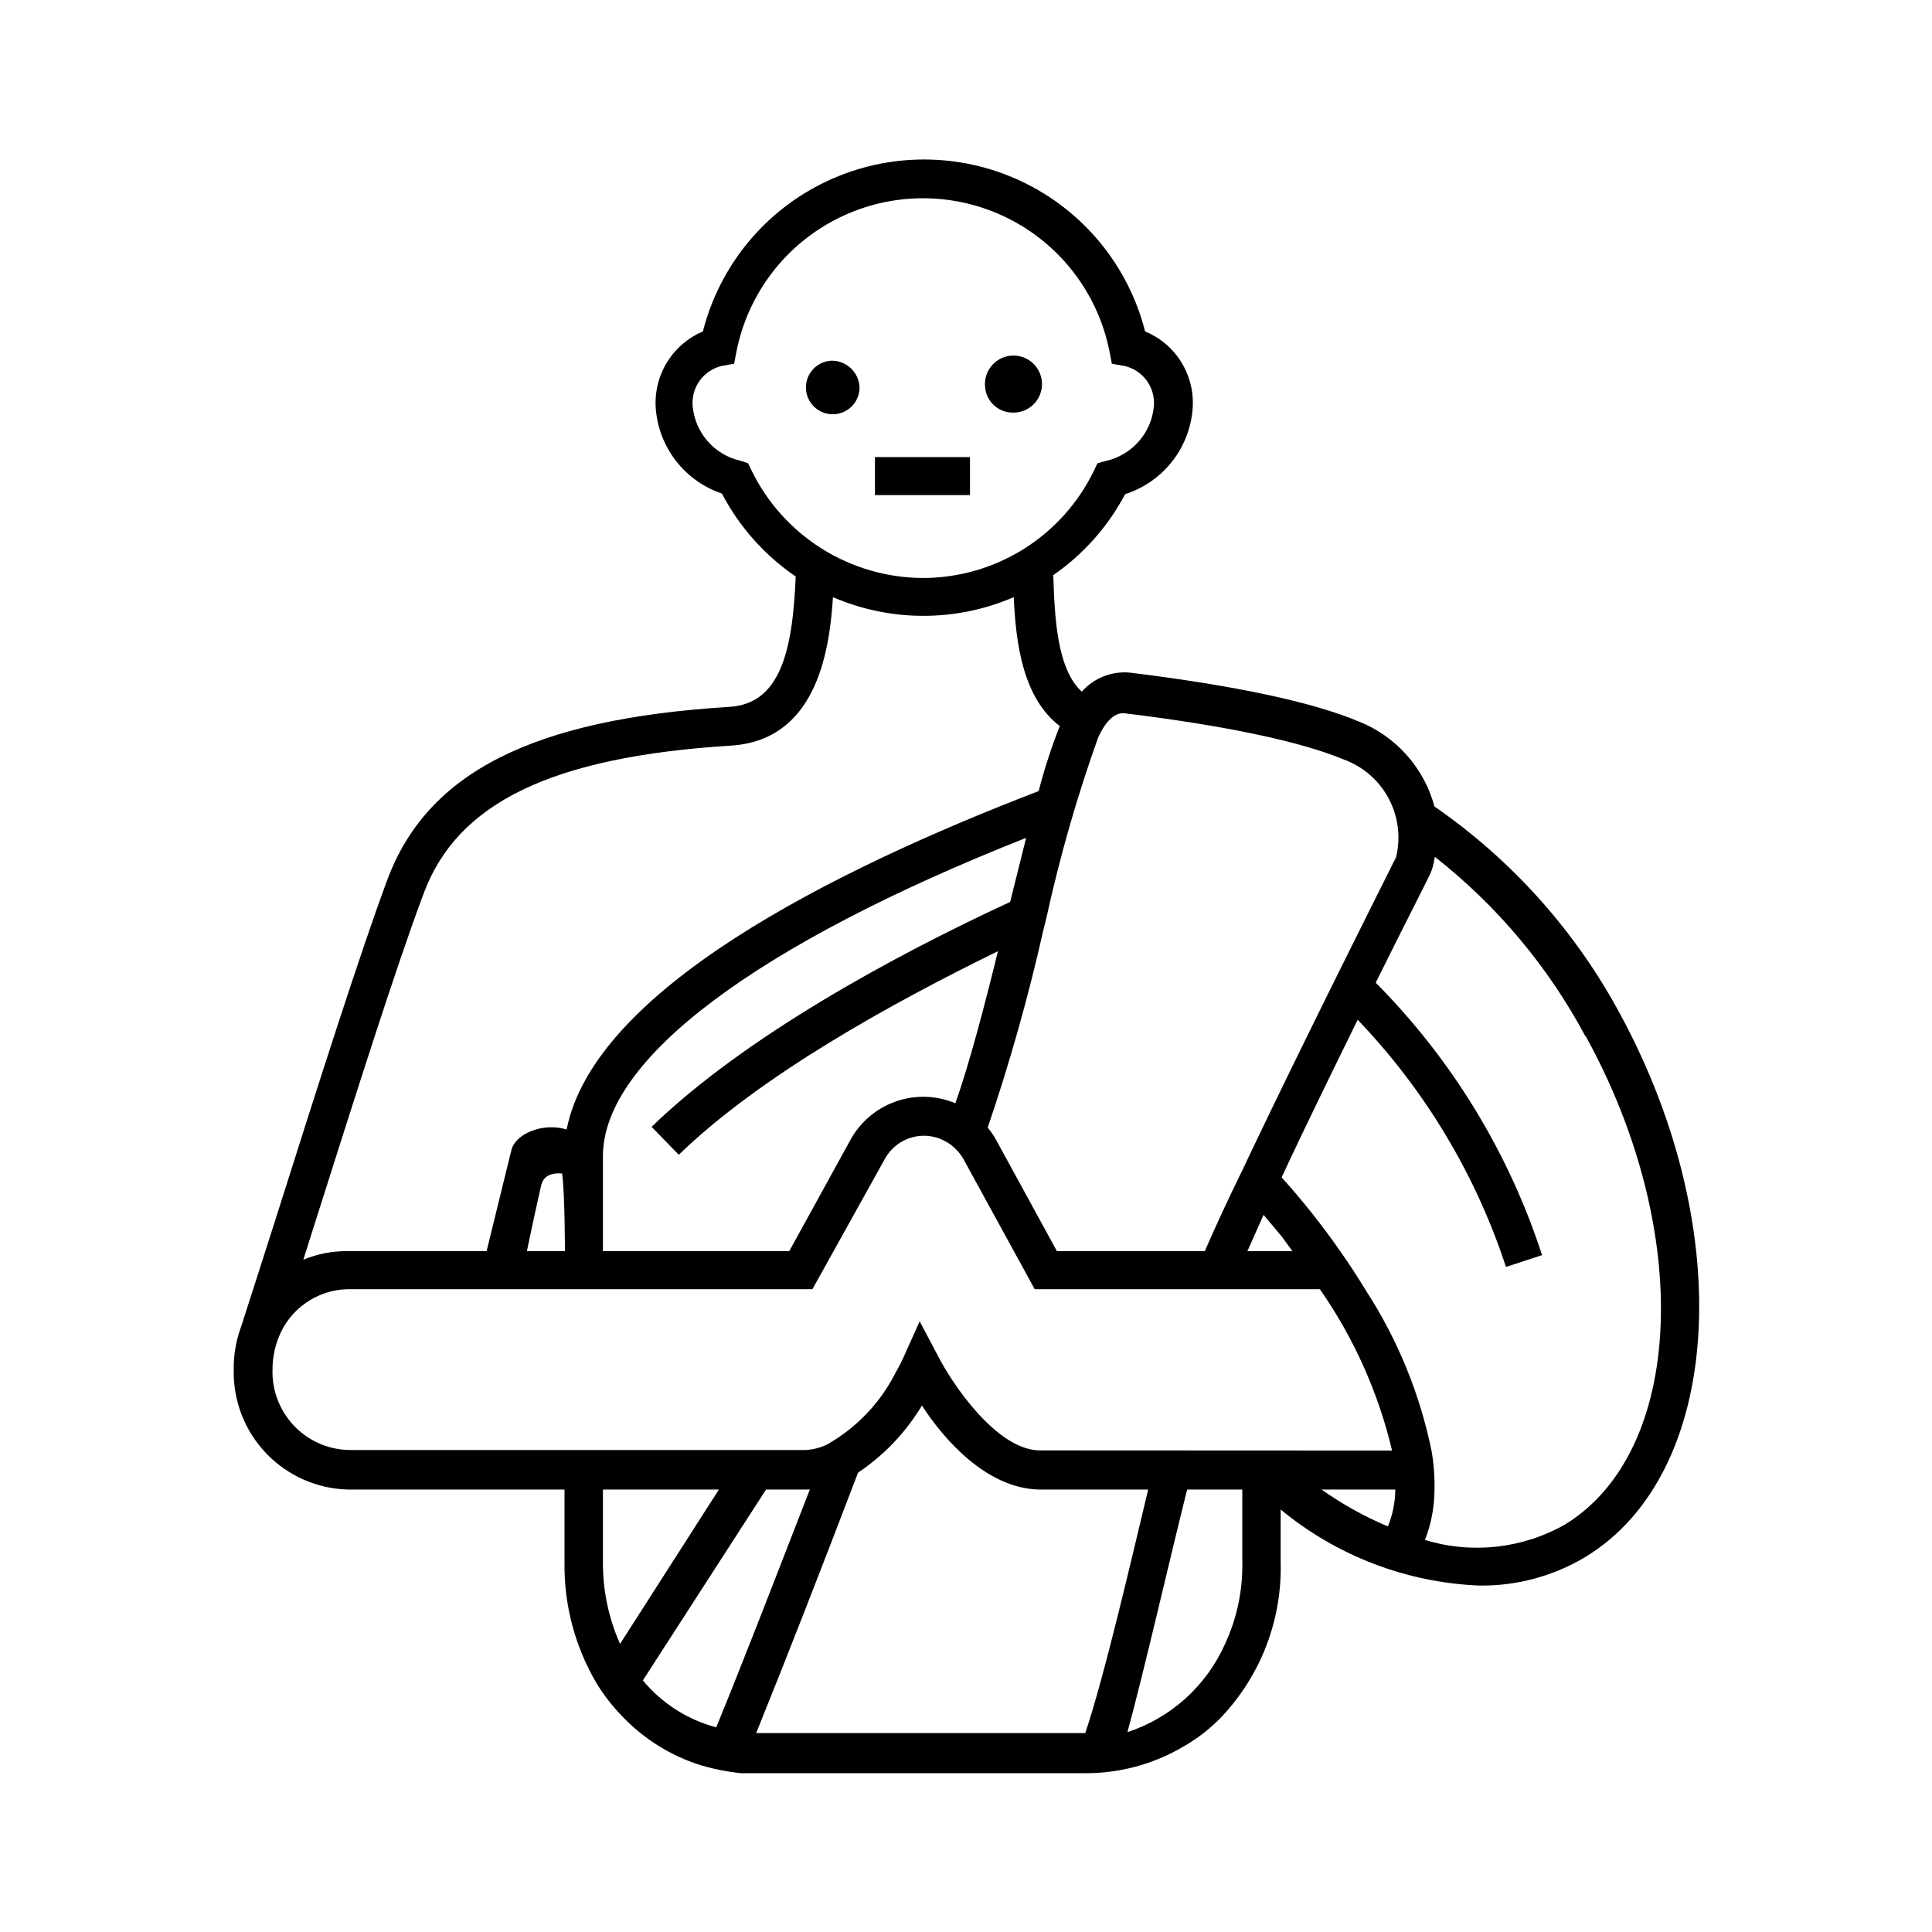 <?xml version="1.0" encoding="UTF-8"?>
<!-- Uploaded to: ICON Repo, www.svgrepo.com, Generator: ICON Repo Mixer Tools -->
<svg fill="#000000" width="800px" height="800px" version="1.1" viewBox="144 144 512 512" xmlns="http://www.w3.org/2000/svg">
 <path d="m405.04 246.29c-0.207-3.094 1.5-6 4.301-7.328 2.801-1.332 6.129-0.816 8.398 1.301 2.266 2.117 3.012 5.402 1.875 8.289-1.133 2.887-3.914 4.785-7.016 4.793-4.023 0.113-7.394-3.031-7.559-7.055zm-40.809-6.699c-2.824 0.18-5.269 2.019-6.231 4.684-0.957 2.664-0.242 5.641 1.82 7.582 2.062 1.938 5.078 2.469 7.68 1.348 2.598-1.121 4.285-3.68 4.289-6.512-0.137-4.043-3.512-7.215-7.559-7.102zm36.828 25.543h-25.191v10.078h25.191zm163.14 291.45c-8.5 5.102-18.254 7.738-28.164 7.609-19.277-0.789-37.77-7.867-52.648-20.152v13.855-0.004c0.434 15.34-5.277 30.215-15.871 41.312-2.973 3.051-6.367 5.664-10.074 7.762-7.941 4.644-16.996 7.047-26.199 6.953h-85.848-5.039c-3.496-0.355-6.953-1.031-10.328-2.016-8.113-2.484-15.438-7.031-21.262-13.203-2.547-2.629-4.793-5.535-6.699-8.664-5.691-9.672-8.621-20.719-8.465-31.941v-19.348h-57.434c-8.199-0.223-15.98-3.68-21.645-9.617-5.66-5.934-8.746-13.867-8.586-22.07-0.062-3.863 0.586-7.707 1.914-11.336 3.125-9.621 6.195-19.348 9.27-28.918 11.336-35.82 22.117-69.625 29.473-89.527 10.578-28.516 38.492-42.723 90.688-45.949 13.301-0.805 16.777-14.309 17.582-34.562v0.004c-8.223-5.602-14.938-13.148-19.547-21.969-4.938-1.668-9.258-4.785-12.395-8.945-3.137-4.164-4.945-9.176-5.188-14.379-0.145-4.16 0.977-8.266 3.219-11.777 2.238-3.508 5.492-6.254 9.324-7.871 4.449-17.496 16.484-32.09 32.809-39.789 16.328-7.695 35.242-7.695 51.57 0 16.328 7.699 28.359 22.293 32.809 39.789 3.871 1.594 7.16 4.336 9.418 7.859 2.262 3.523 3.391 7.656 3.227 11.84-0.242 5.266-2.09 10.336-5.297 14.523-3.203 4.188-7.613 7.293-12.637 8.902-4.535 8.578-11.066 15.941-19.043 21.461 0.352 10.883 0.906 24.836 7.559 30.883h-0.004c3.223-3.648 8.004-5.523 12.848-5.035 27.809 3.426 48.164 7.758 60.457 12.898 9.91 3.906 17.387 12.281 20.152 22.57 20.656 14.266 37.605 33.27 49.426 55.418 30.934 57.383 26.801 121.42-9.371 143.43zm-142.88-169.38-0.301 1.211-0.504 2.016v-0.004c-3.984 17.715-8.914 35.207-14.762 52.398 0.891 1.055 1.668 2.203 2.316 3.426l16.023 29.32h39.195c2.469-5.742 5.945-13.301 10.078-21.715 0.555-1.109 1.059-2.266 1.613-3.426 15.113-31.738 36.273-73.809 38.996-79.25h-0.004c1.289-5.285 0.578-10.859-2-15.648-2.574-4.793-6.836-8.461-11.957-10.297-11.387-4.734-31.387-8.969-57.887-12.191-3.223-0.453-5.691 3.273-7.106 6.398-5.582 15.609-10.16 31.562-13.703 47.762zm62.273 84.387-4.734-5.644-4.285 9.625h11.941zm-166.91-28.969c24.586-23.832 64.184-45.344 95.02-59.602l4.231-16.977c-71.34 28.211-112.15 58.641-112.15 84.336v25.191h49.375l16.02-29.121c2.562-4.879 6.859-8.625 12.047-10.488 5.188-1.867 10.883-1.719 15.965 0.414 3.727-10.578 7.559-25.191 11.285-40.305-28.613 14.004-63.023 33.047-84.59 53.957zm71.844-145.45c9.457 0.004 18.727-2.652 26.746-7.668 8.02-5.019 14.465-12.191 18.598-20.699l0.957-2.016 2.117-0.605v0.004c3.406-0.738 6.488-2.543 8.797-5.152 2.312-2.609 3.731-5.887 4.047-9.359 0.438-4.977-2.844-9.523-7.707-10.68l-3.426-0.605-0.656-3.375c-3.074-15.34-13.102-28.383-27.137-35.293-14.035-6.914-30.484-6.914-44.52 0-14.039 6.91-24.066 19.953-27.141 35.293l-0.656 3.375-3.375 0.605h0.004c-4.824 1.199-8.055 5.731-7.609 10.68 0.316 3.422 1.703 6.656 3.965 9.246 2.262 2.586 5.281 4.394 8.629 5.164l2.066 0.656 0.957 1.965c4.152 8.5 10.598 15.668 18.613 20.699 8.012 5.031 17.27 7.719 26.73 7.766zm-164.14 180.66c3.734-1.547 7.746-2.32 11.789-2.266h36.777l6.602-26.902c1.16-4.231 8.312-7.254 14.609-5.34 7.356-36.98 70.129-68.52 125.09-89.68 1.516-5.852 3.383-11.605 5.594-17.23-9.723-7.457-11.637-21.715-12.191-34.16-15.289 6.602-32.625 6.602-47.914 0-0.957 15.77-5.039 37.988-27.105 39.348-47.359 2.973-72.449 15.113-81.367 39.195-7.402 19.703-18.031 53.406-29.367 89.074zm63.129-20.152c-1.715 7.457-3.883 17.887-3.883 17.887h10.078s0-15.77-0.754-20.555c-1.766-0.254-4.789 0.102-5.445 2.871zm47.004 81.062h-30.734v18.895c-0.09 7.578 1.457 15.09 4.535 22.016zm23.93 0h-11.438l-32.645 50.586c5.035 6.062 11.828 10.414 19.445 12.441 7.207-17.582 15.82-39.902 24.84-63.125zm73.152 64.539c5.039-14.762 12.797-48.367 16.676-64.539h-29.02c-13.855-0.352-25.191-13.352-30.934-22.27v0.004c-4.258 7.106-10.039 13.176-16.926 17.785-9.219 24.184-18.941 49.121-27.004 69.023zm41.613-64.539h-14.609c-4.684 18.691-11.336 47.863-15.82 64.285l0.004 0.004c11.484-3.766 20.848-12.199 25.793-23.227 3.246-6.93 4.832-14.52 4.637-22.168zm39.699-10.328h0.004c-3.637-15.332-10.129-29.844-19.145-42.773h-75.57l-16.777-30.633-2.117-3.879v0.004c-1.262-2.211-3.184-3.973-5.492-5.039-1.574-0.742-3.297-1.121-5.039-1.109-4.391 0.031-8.406 2.496-10.426 6.398l-19.047 34.258h-123.13c-4.027 0.086-7.934 1.375-11.219 3.699-3.289 2.324-5.805 5.582-7.223 9.352-0.996 2.621-1.508 5.406-1.512 8.211-0.176 5.512 1.852 10.863 5.637 14.871 3.781 4.012 9.008 6.348 14.516 6.492h121.27c1.887-0.129 3.731-0.605 5.441-1.41 7.863-4.422 14.23-11.086 18.289-19.145 0.719-1.227 1.375-2.488 1.965-3.781l4.383-9.773 5.039 9.523c3.477 6.75 15.113 24.383 26.602 24.688zm0.855 10.328h-19.543c5.492 3.887 11.387 7.164 17.582 9.777 1.27-3.106 1.938-6.422 1.965-9.777zm50.383-120.11 0.004 0.004c-9.852-18.453-23.441-34.652-39.902-47.562-0.164 1.074-0.398 2.137-0.707 3.176l-0.352 0.906c0 0.352-6.449 12.746-14.609 29.27v0.004c20.145 20.281 35.242 45.012 44.082 72.195l-9.574 3.125 0.004-0.004c-8.031-24.496-21.461-46.879-39.297-65.492-6.648 13.551-14.055 28.617-20.152 41.766 5.582 6.18 10.762 12.707 15.516 19.547 2.316 3.273 4.586 6.75 6.75 10.328 8.465 13.012 14.395 27.508 17.484 42.723 0.59 3.41 0.844 6.867 0.754 10.328-0.023 4.5-0.879 8.957-2.519 13.148 12.434 3.809 25.887 2.312 37.184-4.129 31.535-19.398 34.004-77.438 5.441-129.33z"/>
</svg>